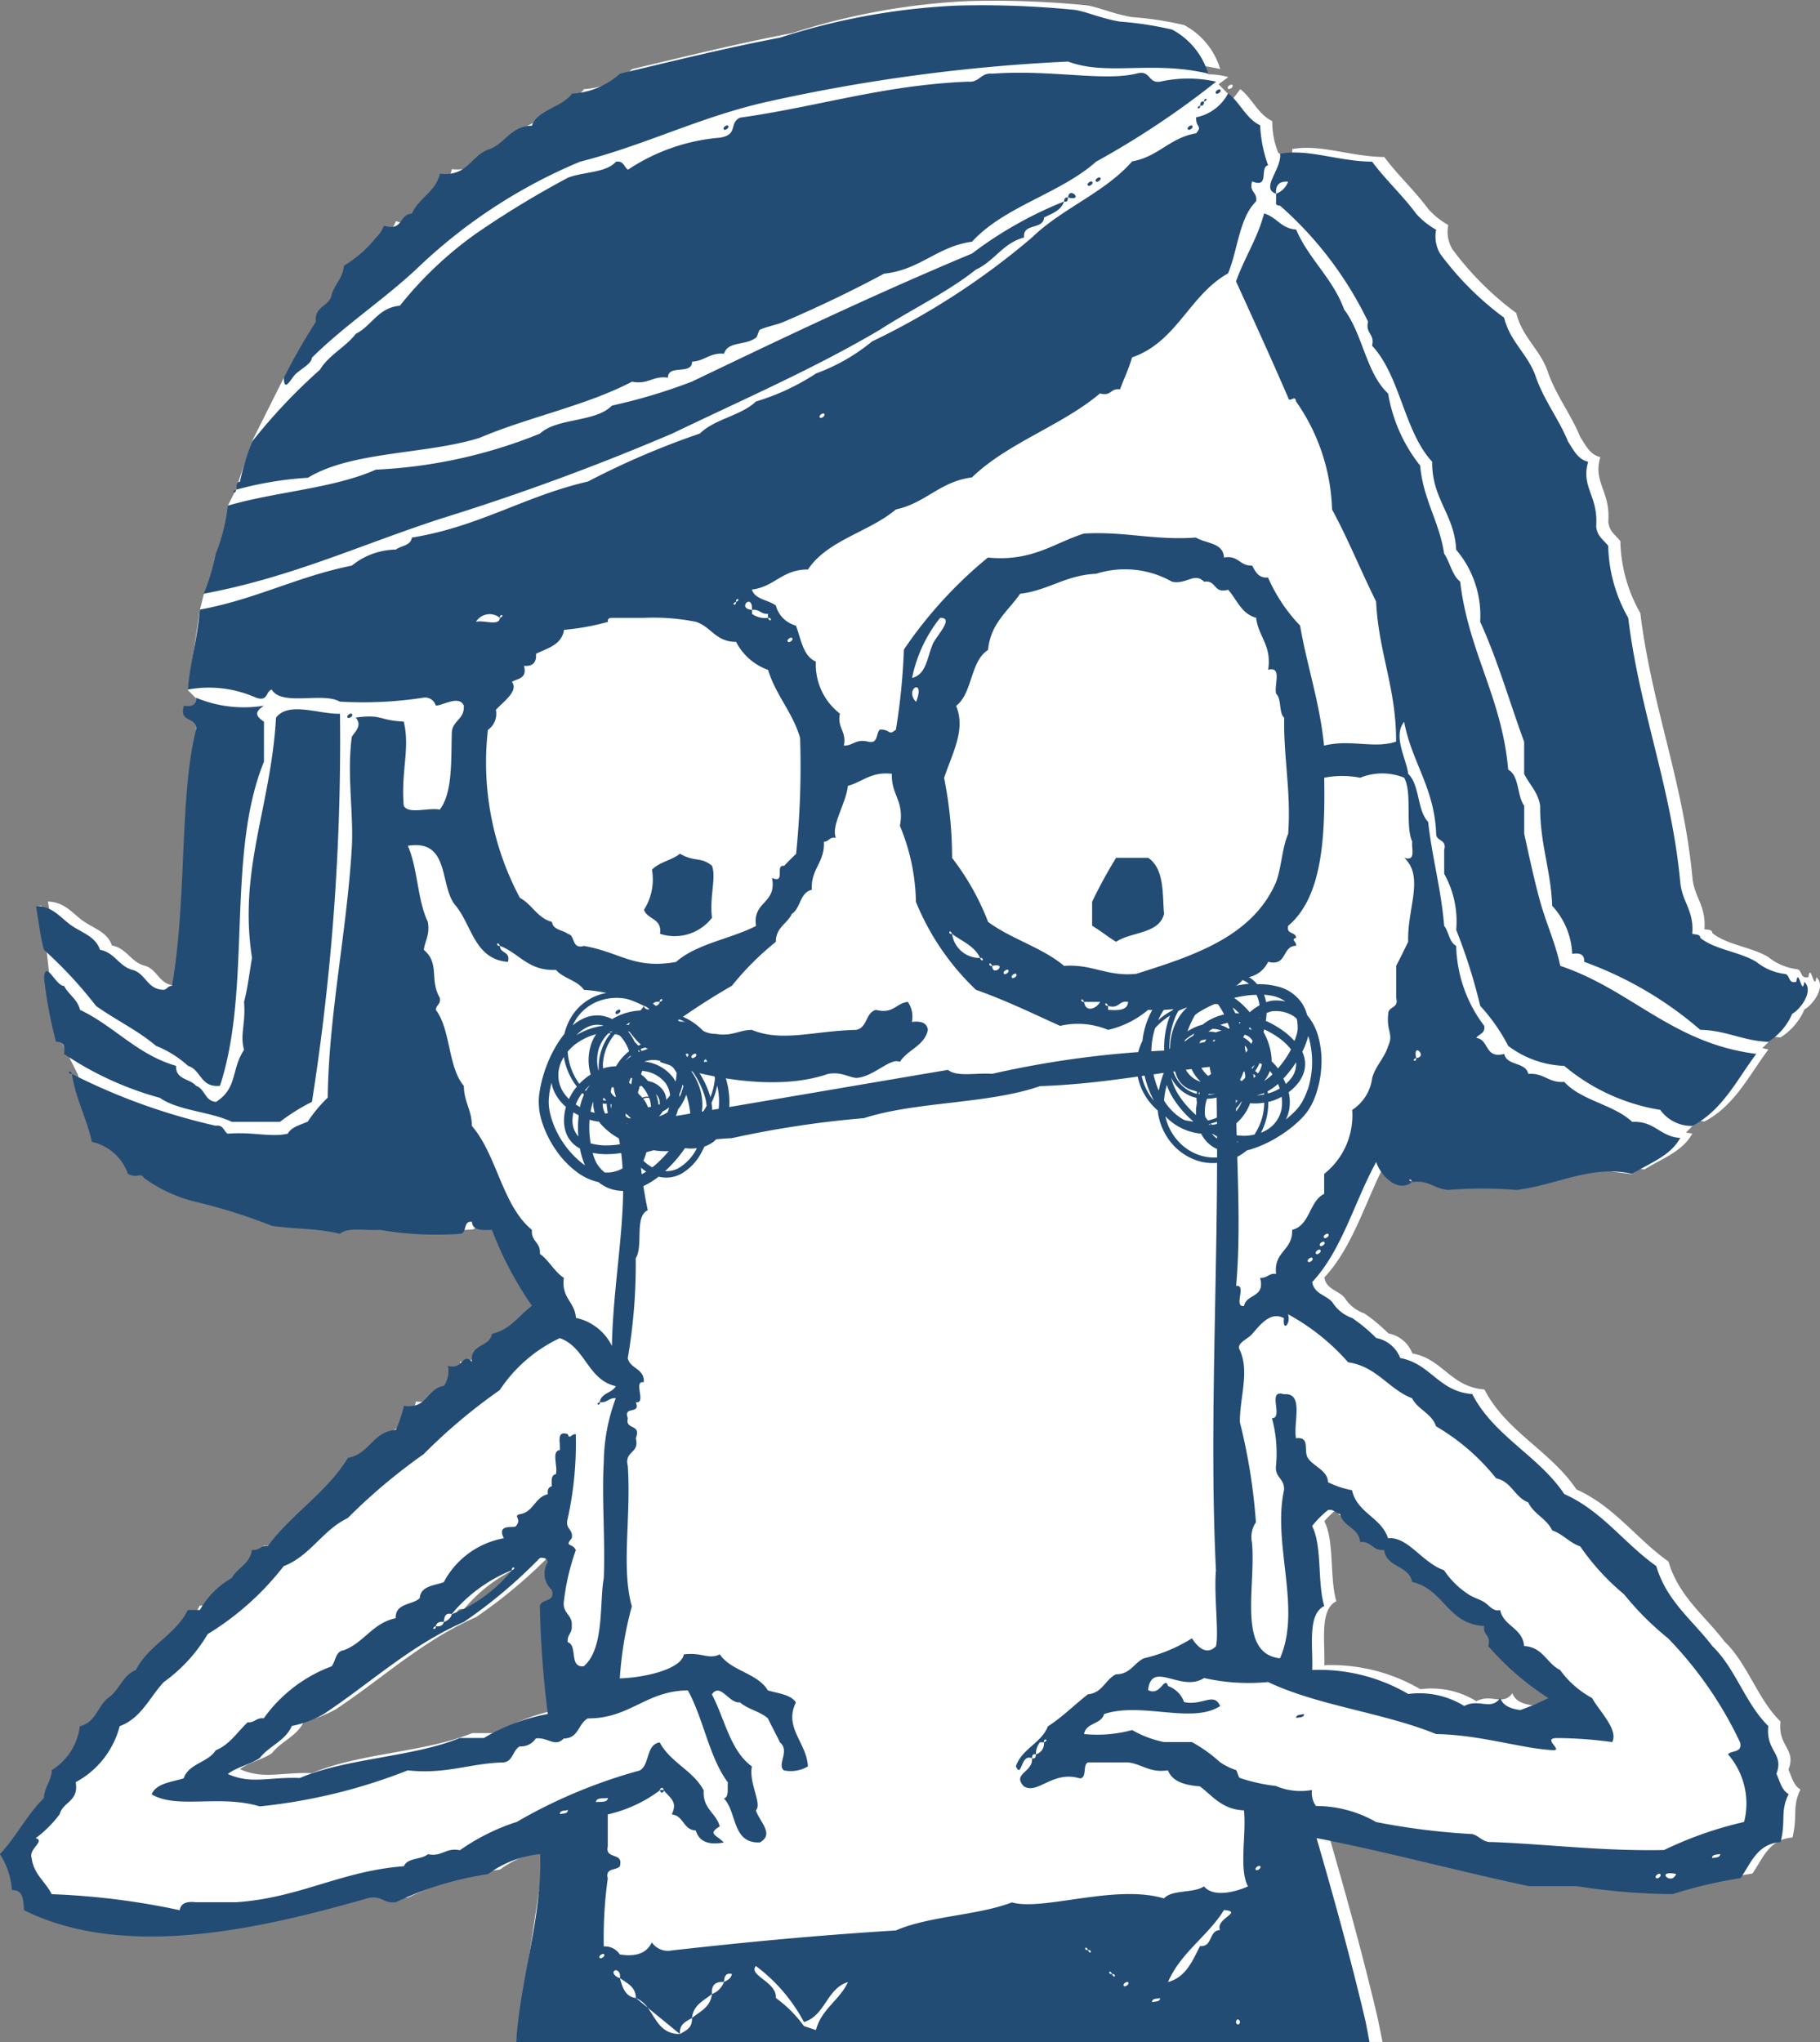 <?xml version="1.0" encoding="UTF-8"?> <svg xmlns="http://www.w3.org/2000/svg" id="Plan_de_travail_126" data-name="Plan de travail 126" width="69.632" height="78.138" viewBox="0 0 69.632 78.138"><rect x="0" y="0" width="69.632" height="78.138" fill="#808080" stroke="none"/><g id="Groupe_1376" data-name="Groupe 1376" transform="translate(0.452 0)"><path id="Tracé_23459" data-name="Tracé 23459" d="M91.153,54.073c-.08.6-.227-.6-.305,0-.339.084-.219-.293-.46-.305a2.167,2.167,0,0,1-1.073-.46c-.635-.388-1.579-.462-2.143-.918,0-.149-.187-.119-.305-.153.076-.892-.4-1.229-.46-1.99-.352-3.68-1.551-6.512-1.991-10.1a5.8,5.8,0,0,1-.765-2.756c-.179-.229-.442-.374-.46-.765.08-1.159-.591-1.468-.307-2.448-.408-.1-.56-.46-.765-.765-.356-.87-.9-1.549-1.225-2.448-.285-.89-.994-1.354-1.225-2.3a11.551,11.551,0,0,1-2.448-2.448,1.3,1.3,0,0,1-.153-.918,3.006,3.006,0,0,1-.765-.613c-.52-.705-1.161-1.287-1.683-1.99-1.328-.016-2.42-.5-3.521-.305a.851.851,0,0,1-.044.335c-.139-.052-.277-.114-.418-.155l-.068-.018v0c.028.008.05.016.062.018a.338.338,0,0,1-.068-.038,3.135,3.135,0,0,1-.229-1.209c-.55-.265-.763-.87-1.225-1.225-.09.125-.183.247-.281.364l-.55-.55c.125-.09.247-.183.372-.273a2.682,2.682,0,0,0-.751-.106l-.018-.018a8.775,8.775,0,0,0-1.01-.384,8.313,8.313,0,0,1,1.472.2,2.83,2.83,0,0,0-1.378-1.683,12.8,12.8,0,0,0-1.991-.305c-.767-.125-1.374-.426-1.836-.46a35.72,35.72,0,0,0-4.439-.153,25.829,25.829,0,0,0-6.735,1.225c-2.1.4-4.106.9-6.124,1.378A3.012,3.012,0,0,1,44,20.1c-.374.522-1.33.621-1.531,1.225-.846.022-1.024.711-1.683.918-.663.255-.793,1.042-1.838.918-.163.705-.811.924-1.073,1.531-.5.014-.327.693-1.073.46a1.193,1.193,0,0,1-.305.46,4.555,4.555,0,0,1-1.225,1.071c-.04.47-.331.689-.46,1.073-.064.5-.681.442-.613,1.073a7.427,7.427,0,0,0-.848,1.472l-.84.854L31.287,33.6l-.613,1.838-.305.613.3.749c-.1.333-.213.625-.293.906-.068.241-.121.5-.189.767l-.731.944-.153.613-.46,3.061.305.305v.143a.447.447,0,0,0,0,.351v.733s.068.715.147,1.818c-.231,2.374-.159,5.262-.6,7.8-.153,0-.183.125-.305.153-.659,0-.689-.639-1.225-.765-.512-.151-.665-.663-1.225-.765-.163-.5-.677-.649-1.071-.918-.428-.285-.693-.735-1.378-.765.044.239.078.488.116.733l-.327-.311.279,2.515.46,2.448.613,1.225.765,2.6s.426.042.856.082a2.371,2.371,0,0,1,.757.962c.384.195.48-.078.613.153a5.6,5.6,0,0,0,1.99.918,21.146,21.146,0,0,1,2.908.918c.846.123,1.836.1,2.6.305.289-.271,1.01-.11,1.531-.153a12.614,12.614,0,0,0,3.061.153c.289-.016.106-.506.46-.46.022.335.386.329.765.305a13.364,13.364,0,0,0,1.531,2.908c-.5.366-.819.916-1.531,1.071-.084.528-.854.372-.765,1.073-.374-.388-.325.323-.918.153a1,1,0,0,1-.153.765c-.661.1-.629.9-1.531.765a5.388,5.388,0,0,1-.305.918c-.894.074-1.01.93-1.838,1.073-.811,1.332-2.149,2.137-3.061,3.368-.275-.02-.323.187-.613.153-.068.544-.554.671-.765,1.073a3.261,3.261,0,0,0-1.225,1.225H29.3c-.472.958-1.51,1.348-1.99,2.3-.512.2-.637.793-1.071,1.073-.392.323-.48.948-1.073,1.071A2.308,2.308,0,0,1,24.1,84.24c-.026.434-.281.637-.305,1.073-.647.629-1.063,1.49-1.683,2.143a2.2,2.2,0,0,1,.261.528c0,.012-.008.026-.01.038a.634.634,0,0,0,.135.45c.024.121.06.229.074.36.43-.022.442.376.46.765,3.911,1.944,9.177.677,13.164-.46.53-.123.589.227,1.071.153a12.493,12.493,0,0,1,3.521-1.073,4.086,4.086,0,0,1,1.727-.721L41.4,94.827l33.152-.012-.179-.886c-.55-2.344-1.189-4.648-1.822-6.837l2.864.386c1.723.4,3.427.824,5.178,1.2h1.838a24.591,24.591,0,0,0,3.674.305,17.331,17.331,0,0,1,2.6-.613c.4-.572.629-1.31,1.531-1.378.209-.838-.024-1.167.307-1.836-.261-.147-.335-.48-.46-.765.315-.793-.412-.87-.305-1.838-.878-.858-1.257-2.213-2.143-3.061-.747-.988-1.751-1.717-2.143-3.061-1.227-.864-2.073-2.111-3.521-2.756-.982-1.468-2.689-2.209-3.521-3.826-1.285-.092-1.591-1.165-2.756-1.378a1.222,1.222,0,0,0-.918-.765,6.245,6.245,0,0,0-.918-.765,1.469,1.469,0,0,1-.765-.613c-.241-.269-.7-.317-.765-.765,1.137-1.211,1.615-3.079,2.448-4.592.141.478.813,1.221,1.378.765-.185.016-.094-.223,0,0,.643-.08.856.267,1.378.305a15.8,15.8,0,0,1,2.6,0c.9-.1,1.766-.434,2.651-.6l1.326.173.279-.209c.062.012.123.012.183.028.657-.416,1.462-.681,1.836-1.378a1.433,1.433,0,0,1-.243-.038l.241-.241.2-.221a2.152,2.152,0,0,0,.265.04c1.145-.589,1.705-1.764,2.448-2.756-.082-.01-.155-.034-.235-.046l.231-.231s.046-.1.11-.225a3.146,3.146,0,0,0,.354.044,2.366,2.366,0,0,0,.918-1.073c.307-.161.848-.874.46-1.225ZM43.086,82.087A7.375,7.375,0,0,0,40.637,83h-.918c-1.814.739-4.337.765-6.124,1.531-1.189-.046-1.85.249-2.756-.153.343-.267.862-.364,1.225-.613.354-.462.98-.653,1.225-1.225a4.055,4.055,0,0,0,1.225-.46c1.782-1.179,3.3-2.619,5.359-3.521a18.962,18.962,0,0,0,2.908-2.448l.02,0c.06.472.131,1.036.2,1.635-.1.04-.2.084-.221.2a39.022,39.022,0,0,0,.305,4.134Zm-1.378-5.512a5.54,5.54,0,0,1-2.3,1.683c-.032.171-.171.239-.305.305-.034.119-.129.179-.305.153.016.185-.223.094,0,0,.034-.118.129-.179.305-.153.018-.187.046-.362.305-.305a5.78,5.78,0,0,1,2.3-1.683C41.692,76.39,41.931,76.481,41.708,76.575Zm29.681.944a5.573,5.573,0,0,1-.175,2.055C71.254,78.973,71.318,78.252,71.388,77.519Zm7.671,1.964a10.546,10.546,0,0,0,2.3,1.991,9.263,9.263,0,0,1-1.073.46c-.358-.05-.659-.157-.765-.46-.376.5-.807,0-1.378.305A3.266,3.266,0,0,0,76,81.319a6.74,6.74,0,0,0-3.674-.918c.03-.938-.187-2.127.46-2.448-.267-.908-.064-2.282-.46-3.061a3.6,3.6,0,0,1,.382-.382l3.378,2.344a.623.623,0,0,1,.066.181,1.715,1.715,0,0,1,.4.141l.422.293c.49.428.834,1,1.567,1.185l.486.46a.4.4,0,0,1,.034.368ZM32.217,82.239a.356.356,0,0,0-.066,0l.145-.1c-.024.036-.056.062-.08.1Zm-2.4,1.675.474-.337A1.721,1.721,0,0,1,29.817,83.915Zm.894-.639.062-.044C30.753,83.248,30.731,83.262,30.711,83.276Zm-1.555,1.261c-.106.034-.221.06-.333.088l.494-.354A.763.763,0,0,0,29.156,84.537Zm13.472-1.531a2.331,2.331,0,0,1,.717.143c-.026.058-.06.078-.106.038a1.388,1.388,0,0,0-.751-.048A.423.423,0,0,0,42.628,83.007ZM67.558,21.7c-1.205-.339-.828-.237.01,0A.018.018,0,0,0,67.558,21.7ZM88.7,83.157a.3.3,0,0,1-.008.219,25.8,25.8,0,0,0-2.6-4.027,14.461,14.461,0,0,1,2.605,3.81ZM72.17,64.787c-.078-.078.11-.195.153-.153C72.4,64.713,72.212,64.829,72.17,64.787Zm.307-.305c-.08-.078.11-.195.153-.153C72.708,64.407,72.519,64.524,72.477,64.482Zm.153-.305c-.08-.078.11-.195.153-.153C72.861,64.1,72.672,64.218,72.63,64.176Zm.153-.305c-.078-.078.11-.195.153-.153C73.013,63.8,72.825,63.913,72.782,63.871Z" transform="translate(-22.11 -16.689)" fill="#fff" fill-rule="evenodd"></path><path id="Tracé_23460" data-name="Tracé 23460" d="M253.732,32.967c.042.042.233-.074.153-.153C253.843,32.772,253.652,32.889,253.732,32.967Z" transform="translate(-207.194 -29.568)" fill="#fff" fill-rule="evenodd"></path><path id="Tracé_23461" data-name="Tracé 23461" d="M26.68,189.23l.253.241-.028-.241Z" transform="translate(-25.762 -154.574)" fill="#fff" fill-rule="evenodd"></path></g><path id="Tracé_23462" data-name="Tracé 23462" d="M122.474,210.106a2.889,2.889,0,0,0,.131.572,4.088,4.088,0,0,0,.516,1.024,3.543,3.543,0,0,0,.8.838,2.148,2.148,0,0,0,.828.386,1.516,1.516,0,0,0,.372.225,1.594,1.594,0,0,0,1.231-.024,2.919,2.919,0,0,0,.695-.41,1.354,1.354,0,0,0,.271.036,1.226,1.226,0,0,0,.585-.141,2.007,2.007,0,0,0,.791-.832c.038-.07.074-.143.106-.215a1.315,1.315,0,0,0,.352-.187,1.661,1.661,0,0,0,.576-1.073,3.218,3.218,0,0,0-.42-2.067,2.168,2.168,0,0,0-.345-.846,2.387,2.387,0,0,0-1.786-.986,2.271,2.271,0,0,0-.289-.267,2.4,2.4,0,0,0-1.044-.458,2.214,2.214,0,0,0-1.137.1,1.98,1.98,0,0,0-.908.689,2.232,2.232,0,0,0-.356.783c-.04.048-.078.1-.114.149a4.709,4.709,0,0,0-.54,1,5,5,0,0,0-.3,1.1,2.258,2.258,0,0,0-.012.595Zm2.432,2.384a1.936,1.936,0,0,1-.163-.187.958.958,0,0,1-.112-.191,2.487,2.487,0,0,1-.106-.305,2.874,2.874,0,0,0,.52.05,3.916,3.916,0,0,0,.854-.1c.006.012.01.024.016.034a2.207,2.207,0,0,0,.141.225,1.008,1.008,0,0,1-.155.217,1.291,1.291,0,0,1-.394.243,1.156,1.156,0,0,1-.458.082c-.022,0-.046,0-.07-.006l-.074-.066Zm3.947-1.81a3.344,3.344,0,0,1-.129.482.98.98,0,0,1-.279.068.781.781,0,0,0,.06-.1,1.252,1.252,0,0,0,.112-.514,3.235,3.235,0,0,0,.275-.382,2.645,2.645,0,0,1-.042.452Zm-1.82,1.488c-.072.066-.149.131-.225.191a1.358,1.358,0,0,1-.341-.253,2.03,2.03,0,0,0,.141-.448c.086.02.173.036.261.05a2.8,2.8,0,0,0,.568.03,5.129,5.129,0,0,1-.406.43Zm-2.627-1.044a4.082,4.082,0,0,1,0-.586,1.845,1.845,0,0,0,.366.074c.018.026.034.054.054.078a2.513,2.513,0,0,0,.89.653c.012.032.026.066.038.1a3.512,3.512,0,0,1-.707.078,2.2,2.2,0,0,1-.6-.08c-.016-.1-.03-.211-.038-.315Zm-.273-1.607c.02.02.038.042.06.06a2.24,2.24,0,0,0-.143.424c0,.018-.006.034-.01.052a1.665,1.665,0,0,1-.163-.1,1.953,1.953,0,0,1,.233-.414.256.256,0,0,1,.022-.026Zm-.255-1.878a2.33,2.33,0,0,1,.779-.374,1.655,1.655,0,0,0-.179.352,1.931,1.931,0,0,0-.032,1.181.029.029,0,0,0,0,.012,2.291,2.291,0,0,0-.432.354,2.451,2.451,0,0,1-.305-.566,2.364,2.364,0,0,1-.139-.665,1.983,1.983,0,0,1,.3-.291Zm2.495-.928a2.217,2.217,0,0,1,.848.157,3.1,3.1,0,0,1,.159.277c.044.088.082.181.119.273a2.778,2.778,0,0,0-.5-.261,3.937,3.937,0,0,0-1.193-.255,2.077,2.077,0,0,1,.309-.165,1.887,1.887,0,0,1,.259-.026Zm-1.579,1.02a1.389,1.389,0,0,1,.335-.5c.028,0,.056,0,.082.008-.042.052-.082.1-.119.157a2.124,2.124,0,0,0-.337,1.073c0,.06,0,.118,0,.177,0,0-.006,0-.01.006a1.579,1.579,0,0,1,.042-.916Zm.121,2.189a1.166,1.166,0,0,0,.145.008,2.326,2.326,0,0,0,.046.356c-.028.006-.054.012-.084.016H125a.876.876,0,0,1-.094-.38Zm0-1.448a1.923,1.923,0,0,1,.305-1,1.576,1.576,0,0,1,.157-.209c.054.012.11.024.163.04a1.047,1.047,0,0,1,.082.08,1.637,1.637,0,0,1,.257.422c.014.036.026.074.038.11a2.316,2.316,0,0,0-.3.293,2.558,2.558,0,0,0-.2.285,1.775,1.775,0,0,0-.492.08.984.984,0,0,1-.006-.108Zm.534-1.253a.045.045,0,0,0,.01.01.26.26,0,0,0-.038-.008.093.093,0,0,1,.014-.014A.041.041,0,0,1,125.451,207.22Zm2.139.741c.03.018.056.04.084.058,0,.022.01.044.014.066a1.713,1.713,0,0,0-.189-.1c-.016-.01-.028-.022-.044-.032a.979.979,0,0,0-.623-.167.945.945,0,0,0-.319.09c-.04.01-.078.022-.117.034-.01-.024-.024-.048-.036-.072a1.1,1.1,0,0,1,.239-.076,1.366,1.366,0,0,1,.99.2Zm.671,2.306a1.353,1.353,0,0,1-.058.195,3.951,3.951,0,0,1-.3.617c-.038.024-.074.05-.115.072a2.631,2.631,0,0,1-.43-.179,2.005,2.005,0,0,0,.436-.828c.04-.05.08-.1.115-.155a2.254,2.254,0,0,0,.2-.408,3.569,3.569,0,0,1,.149.685Zm-1.591.84v-.066l.056.036c-.018.012-.036.02-.054.03Zm-1.462-1.173.046.036a.8.8,0,0,0-.026.155C125.218,210.062,125.212,210,125.208,209.933Zm.582.466c0-.032,0-.066-.006-.1.026.016.048.036.074.052l.014.008c.03.034.062.068.094.1l.024.024a.467.467,0,0,1-.054,0A.259.259,0,0,1,125.79,210.4Zm1.306-.456a.537.537,0,0,1-.05.022,1.5,1.5,0,0,0-.1-.412.994.994,0,0,1,.07.09.478.478,0,0,1,.078.3Zm-1.113-1.014c.018.008.038.02.056.028a2.216,2.216,0,0,1-.038.231l0,0,0,0c-.026-.024-.056-.046-.084-.07.02-.064.046-.129.072-.191Zm.769,1.117c-.036.006-.07.01-.106.014-.024-.056-.05-.112-.078-.167a1.405,1.405,0,0,0-.108-.161.188.188,0,0,1,.03-.012.468.468,0,0,1,.2-.014,1.122,1.122,0,0,1,.068.339Zm-.161-.542a1.553,1.553,0,0,1,.074.155.539.539,0,0,0-.189.016.509.509,0,0,0-.05.02,1.089,1.089,0,0,0-.127-.129l-.042-.066a2.364,2.364,0,0,0,.066-.241.357.357,0,0,1,.078-.014,1.523,1.523,0,0,1,.193.259Zm-1.334-.207c.026,0,.052,0,.078.008h0a1.243,1.243,0,0,0,.016.125,1.78,1.78,0,0,0,.064.215l-.024.028c-.03-.024-.06-.05-.09-.076s-.056-.076-.082-.114a1.872,1.872,0,0,1,.034-.185Zm.7,1.555a.5.5,0,0,1-.1-.038c-.008-.042-.018-.082-.026-.125a.373.373,0,0,0,.062.02.986.986,0,0,0,.343,0h0c0,.038.01.076.014.115a.487.487,0,0,1-.291.028Zm1.253-.635a.429.429,0,0,0,.044-.02,1.149,1.149,0,0,0,.2-.135,1.448,1.448,0,0,1-.06.187,1.069,1.069,0,0,1-.331.157.825.825,0,0,0,.145-.191Zm.129-.436a.569.569,0,0,0,0-.058.7.7,0,0,0-.151-.354.906.906,0,0,0-.542-.311,1.817,1.817,0,0,0-.161-.169,1.2,1.2,0,0,0-.1-.078v-.036a1.106,1.106,0,0,0,.036-.106.59.59,0,0,1,.086.01,1.248,1.248,0,0,1,.809.46.973.973,0,0,1,.173.466,1.058,1.058,0,0,1-.153.175Zm-1.545-1.52-.018.018a2.259,2.259,0,0,1,.2-.193.188.188,0,0,0,.008.032,1.9,1.9,0,0,0-.187.143Zm-.741,1.541v0a.7.7,0,0,1-.131-.012.956.956,0,0,1,.02-.1c.036.04.072.076.11.112Zm1.205,1.314c0,.022,0,.044,0,.066-.042-.014-.082-.03-.125-.046A.906.906,0,0,0,126.258,211.114Zm.607-.44a.51.51,0,0,0,.026-.044.438.438,0,0,0,.072-.006,1.283,1.283,0,0,0,.275-.068,1.8,1.8,0,0,1-.187.241q-.1-.057-.187-.121Zm.986-1.006a.883.883,0,0,0-.01-.1,1.887,1.887,0,0,0,.112-.319c.006-.022.006-.044.012-.064.01.024.022.046.032.07a2.392,2.392,0,0,1-.145.418Zm-.153-.591a1.575,1.575,0,0,0-.088-.147,1.6,1.6,0,0,0-1.038-.611c-.022,0-.042,0-.064-.006a.993.993,0,0,1,.412-.06,1.244,1.244,0,0,1,.681.283l.024.03c.04.056.078.114.114.173a2.065,2.065,0,0,1-.04.335Zm-1.372-1.145-.036.014c-.006-.022-.016-.042-.022-.064l.024-.012a.61.61,0,0,1,.032.062Zm.6,3.427h0c.042-.028.084-.058.125-.088.07.038.141.074.213.108l-.04.01a2.448,2.448,0,0,1-.3-.03Zm-.358-3.756a1.384,1.384,0,0,0-.3.1c-.01-.012-.018-.026-.03-.04a1.023,1.023,0,0,0-.1-.1,1.963,1.963,0,0,0-.247-.394l-.012-.012a3.749,3.749,0,0,1,1.03.223,2.285,2.285,0,0,1,.635.366,1.5,1.5,0,0,0-.978-.139Zm-1.318-.416c-.024,0-.048,0-.072-.006l.018-.018.08-.008a.357.357,0,0,1-.026.03Zm-.779,2.91a2.324,2.324,0,0,1,.082-.269,1.133,1.133,0,0,0,.014.285,1.4,1.4,0,0,0,.038.159,1.426,1.426,0,0,1-.159-.044C124.455,210.184,124.461,210.14,124.471,210.1Zm-.036-.89a1.417,1.417,0,0,0-.165.223s0,.008,0,.01l-.036-.036A1.9,1.9,0,0,1,124.434,209.208Zm1.741,2.479.008,0-.006.026-.012-.02a.018.018,0,0,0,.01,0Zm2.511-1.368a1.713,1.713,0,0,0,.038-.317,2.1,2.1,0,0,0-.078-.6,2.413,2.413,0,0,0-.374-.759.532.532,0,0,0-.006-.056c.028.036.058.072.084.108a3.254,3.254,0,0,1,.466.952,1.683,1.683,0,0,1,.07.358,2.915,2.915,0,0,1-.2.319Zm.317-.735a3.464,3.464,0,0,0-.506-1,3.076,3.076,0,0,0-.335-.388,1.44,1.44,0,0,0-.229-.386c-.014-.018-.032-.032-.048-.05a3.837,3.837,0,0,0-.269-.705,3.734,3.734,0,0,1,1.277,1.233,3.085,3.085,0,0,1,.313.645,2.626,2.626,0,0,1-.118.584c-.018.054-.038.106-.058.159-.008-.03-.016-.06-.026-.088Zm-4.071-2.643c-.054.008-.108.014-.165.026a2.734,2.734,0,0,0-.864.333,1.493,1.493,0,0,1,.46-.325.865.865,0,0,1,.572-.04s0,0,0,.006Zm-1.653,1.494a1.489,1.489,0,0,1,.145-.3,2.649,2.649,0,0,0,.141.512,2.6,2.6,0,0,0,.356.625c-.02.024-.042.046-.062.072a2.2,2.2,0,0,0-.239.4,1.422,1.422,0,0,1-.273-.358,1.208,1.208,0,0,1-.066-.952Zm.48,2.033a1.508,1.508,0,0,1,.03-.213c.044.028.088.054.135.078.022.012.044.022.068.034a4.327,4.327,0,0,0-.016.789.068.068,0,0,0,0,.02.92.92,0,0,1-.217-.711Zm2.43,2.26a1.388,1.388,0,0,1-.484.1,1.586,1.586,0,0,0,.48-.307,1.426,1.426,0,0,0,.149-.185,1.669,1.669,0,0,0,.241.185,2.313,2.313,0,0,1-.388.2Zm1.6-.327a.941.941,0,0,1-.492.1.21.21,0,0,1,.024-.02,5.236,5.236,0,0,0,.737-.856,1.714,1.714,0,0,0,.454,0,.327.327,0,0,0-.018.038A1.814,1.814,0,0,1,127.791,212.4Zm1.545-2.157a1.375,1.375,0,0,1-.327.721c.02-.082.038-.165.052-.247a2.552,2.552,0,0,0,.014-.83,2.81,2.81,0,0,0,.133-.333,3.005,3.005,0,0,0,.084-.327v0a2.651,2.651,0,0,1,.042,1.012Zm-.484-2.77a1.89,1.89,0,0,1,.207.388,3.962,3.962,0,0,0-1.529-1.257,2.234,2.234,0,0,1,1.322.872Zm-4.893-.878a1.765,1.765,0,0,1,.822-.607,1.968,1.968,0,0,1,1.022-.08,2.147,2.147,0,0,1,.938.426c.022.018.04.036.062.054a2.3,2.3,0,0,0-.442-.03,2.26,2.26,0,0,0-1.085.327,1.42,1.42,0,0,0-.42-.131,1.252,1.252,0,0,0-.627.084,1.756,1.756,0,0,0-.466.291,2.076,2.076,0,0,1,.195-.337Zm-1.093,2.969a3.723,3.723,0,0,1,.088-.436,1.41,1.41,0,0,0,.133.392,1.728,1.728,0,0,0,.42.524,1.759,1.759,0,0,0-.07.4,1.406,1.406,0,0,0,.08.613,1.093,1.093,0,0,0,.392.5c.044.03.088.058.133.082a2.935,2.935,0,0,0,.191.639l-.076-.052a3.543,3.543,0,0,1-1.181-1.665,2.555,2.555,0,0,1-.117-.494,1.888,1.888,0,0,1,.01-.5Z" transform="translate(-101.85 -167.697)" fill="#234c75"></path><path id="Tracé_23463" data-name="Tracé 23463" d="M236.314,205.385a2.327,2.327,0,0,0,.815,1.814,2.051,2.051,0,0,0,.07.378,2.332,2.332,0,0,0,.546.97,2.162,2.162,0,0,0,.946.585,1.919,1.919,0,0,0,1.111-.006,2.14,2.14,0,0,0,.735-.4c.06-.014.118-.03.177-.048a4.6,4.6,0,0,0,1.008-.466,4.677,4.677,0,0,0,.878-.681,2.175,2.175,0,0,0,.358-.456,2.807,2.807,0,0,0,.233-.522,3.979,3.979,0,0,0,.2-1.1,3.5,3.5,0,0,0-.131-1.121,2.141,2.141,0,0,0-.418-.785,1.446,1.446,0,0,0-.159-.394,1.567,1.567,0,0,0-.974-.7,2.891,2.891,0,0,0-.781-.088,1.175,1.175,0,0,0-.729-.42,1.971,1.971,0,0,0-1.1.185c-.07.032-.141.068-.209.106a1.245,1.245,0,0,0-.384-.06,1.617,1.617,0,0,0-1.079.5,3.129,3.129,0,0,0-.884,1.858,2.146,2.146,0,0,0-.227.862Zm1.145-1.727c.046-.032.1-.062.145-.092-.012.03-.028.058-.038.088a3.409,3.409,0,0,0-.193,1.079,3.18,3.18,0,0,0,.034.5,1.39,1.39,0,0,0-.046.436c0,.024,0,.048.006.072a3.879,3.879,0,0,0-.2.7,3.628,3.628,0,0,1-.273-1.709,2.932,2.932,0,0,1,.135-.687,2.549,2.549,0,0,1,.434-.386Zm1.247-1.073a.93.93,0,0,1,.257.11,1.064,1.064,0,0,0-.11.046,1.221,1.221,0,0,0-.39.335,3.067,3.067,0,0,0-.438.137,2.529,2.529,0,0,1,.3-.327,3.07,3.07,0,0,1,.382-.3Zm2.2.189a1.3,1.3,0,0,1,.117.4,2,2,0,0,0-.374.267q-.084-.1-.175-.193a2.811,2.811,0,0,0-.424-.358,5.069,5.069,0,0,1,.566-.1c.1-.01.193-.014.289-.016Zm.635.627a1.233,1.233,0,0,1,.448.04,1.135,1.135,0,0,1,.406.2c.018.014.032.032.048.046a.8.8,0,0,1,.022.094,2.144,2.144,0,0,1,.018.241.928.928,0,0,1-.024.215,2.182,2.182,0,0,1-.1.3,2.889,2.889,0,0,0-.376-.345,3.834,3.834,0,0,0-.721-.424.328.328,0,0,1,.008-.038,2.14,2.14,0,0,0,.022-.257.9.9,0,0,1,.247-.078Zm.635,2.635a1.486,1.486,0,0,1-.149.149c-.018-.048-.038-.094-.06-.141-.01-.022-.022-.044-.032-.066a4.189,4.189,0,0,0,.476-.607c0-.006.006-.012.01-.018a.89.89,0,0,1-.247.681Zm-.307,1.085a1.184,1.184,0,0,1-.506.781,1.468,1.468,0,0,1-.285.147,2.441,2.441,0,0,0,.279-1.179c.03-.008.06-.012.09-.02a2.063,2.063,0,0,0,.42-.175,1.372,1.372,0,0,1,0,.444Zm-4.395-.9a2.586,2.586,0,0,0,.239.5,3.876,3.876,0,0,0,.781.9,2.111,2.111,0,0,1-.337-.054,1.672,1.672,0,0,1-.217-.131,2.147,2.147,0,0,1-.57-.617c.008-.1.02-.207.038-.309s.04-.189.066-.283Zm2.953,1.946a2.268,2.268,0,0,1-.828-.165,1.62,1.62,0,0,0,.345-.169,1.866,1.866,0,0,0,.715-.9.029.029,0,0,1,0-.012,2.144,2.144,0,0,0,.544-.022,2.406,2.406,0,0,1-.094.621,2.344,2.344,0,0,1-.281.6,1.84,1.84,0,0,1-.408.048Zm-1.215-.414c-.02-.018-.04-.034-.06-.054.062-.016.125-.032.185-.054a2.057,2.057,0,0,0,.89-.639c.036-.044.064-.094.1-.143a.024.024,0,0,1,.016,0,1.526,1.526,0,0,1-.57.689,1.337,1.337,0,0,1-.556.195Zm-.5-4.32a4.032,4.032,0,0,1,.593-.307c.044,0,.088,0,.131.01a2.884,2.884,0,0,1,.231.39,2,2,0,0,0-.826.39,1.728,1.728,0,0,0-.181.054,2.121,2.121,0,0,0-.392.2,3.7,3.7,0,0,1,.285-.621,1.541,1.541,0,0,1,.159-.118Zm-.655,1.816c0-.066.006-.135.012-.2a2.14,2.14,0,0,1,.227-.239,1.142,1.142,0,0,0-.016.167,1.557,1.557,0,0,0,.454,1.085.366.366,0,0,0,.04.038.983.983,0,0,1-.352-.191,1.209,1.209,0,0,1-.366-.631v-.028Zm1.749-1.4c.026.068.05.135.074.2l-.046.02a.617.617,0,0,0-.06-.038,1.182,1.182,0,0,0-.255-.106A1.727,1.727,0,0,1,239.8,203.849Zm1.073,2.031a.9.9,0,0,1-.08.072c0-.052-.008-.1-.016-.155v0a.765.765,0,0,1,.094.084Zm-1.187-1.217a1.72,1.72,0,0,0-.036.177,1.466,1.466,0,0,0-.01.189c-.01,0-.02,0-.03-.008a.514.514,0,0,1-.163-.1,1.1,1.1,0,0,1,.147-.305C239.622,204.626,239.654,204.644,239.684,204.662Zm-.283.466a1.105,1.105,0,0,1,.032-.163.515.515,0,0,0,.157.1c.016.006.034.008.05.014a1.044,1.044,0,0,0,.024.175l-.006.076a2.235,2.235,0,0,0-.189.145.488.488,0,0,1-.074-.032,1.362,1.362,0,0,1,0-.313Zm-.249-.358a.474.474,0,0,1,.116-.279l.05.012a1.5,1.5,0,0,0-.167.378A1.011,1.011,0,0,1,239.152,204.771Zm.524.95h.006v0c.006.034.016.068.026.1-.054.038-.11.072-.167.106-.01-.016-.018-.036-.028-.056C239.566,205.823,239.62,205.769,239.676,205.721Zm.647.352a.476.476,0,0,1-.056-.054h0a1.1,1.1,0,0,0,.06-.106,1.538,1.538,0,0,0,.074-.2.236.236,0,0,0,.036-.01c.01.036.018.074.026.111s0,.092,0,.139c-.044.044-.088.084-.135.125Zm.177-1.091c-.01-.028-.016-.056-.028-.084l-.006-.014c0-.046-.008-.09-.014-.135a.153.153,0,0,0-.006-.032.356.356,0,0,1,.04.034.279.279,0,0,1,.07.145c-.018.03-.038.058-.058.086Zm.221.57a.941.941,0,0,0,.112-.106c-.03.056-.064.11-.1.165-.006-.018-.008-.038-.014-.056Zm-.026-.9a.5.5,0,0,0-.038-.052.992.992,0,0,0-.267-.2v0c.018-.032.036-.064.056-.1a.462.462,0,0,1,.243.149.407.407,0,0,1,.06.092l-.052.112Zm-1.354-.444c-.016,0-.03-.008-.046-.01a1.166,1.166,0,0,0-.237-.014,1.689,1.689,0,0,1,.157-.11,1.008,1.008,0,0,1,.351.072.852.852,0,0,0-.225.064Zm1.267-.143c.014-.018.028-.032.042-.05.024.036.048.072.07.11A.753.753,0,0,0,240.608,204.068Zm-1.623.408a.4.4,0,0,0-.032.048.675.675,0,0,0-.09.364.874.874,0,0,0,.237.556,1.79,1.79,0,0,0,.03.229c.008.042.02.08.03.119a.143.143,0,0,0-.02.028.826.826,0,0,0-.086.06.577.577,0,0,1-.064-.054,1.207,1.207,0,0,1-.362-.834.939.939,0,0,1,.139-.464,1.057,1.057,0,0,1,.221-.048Zm.082,2.093a1.773,1.773,0,0,0,.231,0l.024,0a1.988,1.988,0,0,1-.267.034c0-.01.008-.02.012-.028Zm1.78-.876a2.158,2.158,0,0,0,.171-.305c.024.012.05.022.074.036l.014.008a.859.859,0,0,1-.151.352,1.2,1.2,0,0,0-.108-.092Zm-.6-1.808c-.006-.02-.014-.04-.022-.06.02,0,.04,0,.06.006-.014.016-.024.036-.038.052Zm-1.725.376c-.018.028-.036.056-.052.086a1.721,1.721,0,0,0-.275.183c-.016.014-.03.03-.046.044.006-.024.01-.048.016-.072A2.276,2.276,0,0,1,238.517,204.26Zm-.713,1.523c.006.016.01.034.016.05a.907.907,0,0,0,.691.609c.036.016.072.028.11.042-.006.026-.008.052-.012.076a1.05,1.05,0,0,1-.231-.08,1.319,1.319,0,0,1-.655-.735c-.012-.032-.02-.064-.032-.1l.028-.058c.026.064.056.129.088.191Zm.886.725a.231.231,0,0,0,.036.008.6.6,0,0,0-.02.064.12.12,0,0,1-.026-.006c0-.022.006-.046.01-.068Zm.265,1.069a.045.045,0,0,0,0-.014.335.335,0,0,0,.026.028.055.055,0,0,0-.018,0c0-.006,0-.01,0-.018Zm-.018-.122a1.009,1.009,0,0,1-.018-.112,1.624,1.624,0,0,1,.046-.48c.01-.038.024-.072.034-.11a2.147,2.147,0,0,0,.735-.155,1.722,1.722,0,0,0,.43.225c-.02.03-.036.06-.058.088a1.874,1.874,0,0,1-.822.6,1.714,1.714,0,0,1-.245.072,1.627,1.627,0,0,1-.1-.129Zm2.248-1.388a1.2,1.2,0,0,0,.157-.231,1.311,1.311,0,0,0,.062-.145,1.526,1.526,0,0,1,.1.127c-.032.03-.062.06-.094.088a1.912,1.912,0,0,1-.223.163Zm-.954-2.583h0c-.05,0-.1-.006-.149-.006-.032-.07-.066-.139-.1-.207.012,0,.024.01.038.016a2.422,2.422,0,0,1,.211.195Zm-1.92,3.139a1.5,1.5,0,0,0,.287.094v.048a1,1,0,0,0,.018.133,1.772,1.772,0,0,0-.034.462v.016a3.7,3.7,0,0,1-.673-.777,2.191,2.191,0,0,1-.281-.659,1.454,1.454,0,0,0,.681.681Zm.745,1.1a.273.273,0,0,0,.038-.01c.016.016.036.03.054.046a.1.1,0,0,0-.024,0l-.066-.04Zm1.86-1.109a1.475,1.475,0,0,0,.257-.076s.006,0,.01,0l.006.048a2.064,2.064,0,0,1-.273.034Zm.4-.147a2.106,2.106,0,0,0,.36-.247c.014-.012.026-.024.038-.036.026.056.048.114.07.173a1.809,1.809,0,0,1-.424.185c-.01,0-.022,0-.032.008,0-.028-.006-.054-.012-.082Zm.157-1.145c0-.032,0-.062,0-.094a2.427,2.427,0,0,0-.311-1.03c.01-.032.018-.066.028-.1a3.374,3.374,0,0,1,.6.354,2.169,2.169,0,0,1,.424.412c-.048.092-.1.185-.157.271a3.835,3.835,0,0,1-.343.458,1.807,1.807,0,0,0-.241-.271Zm-2.276,2.768c.048.026.094.052.143.076a2.686,2.686,0,0,0,.87.245,1.471,1.471,0,0,1-.548-.016.842.842,0,0,1-.47-.3h.006Zm1.822-4.427a.041.041,0,0,0-.012,0,.012.012,0,0,1-.008,0l.022-.018a.123.123,0,0,1,0,.026Zm-2.772-.408a1.529,1.529,0,0,0-.215.227,1.992,1.992,0,0,0-.291.516,2.29,2.29,0,0,0-.153.811c-.01.016-.018.032-.028.048,0-.044,0-.09,0-.135a3.167,3.167,0,0,1,.195-1.014,1.692,1.692,0,0,1,.155-.321,2.928,2.928,0,0,1,.341-.133Zm-1.731,1.7a3.839,3.839,0,0,0,.456,1.876,2.176,2.176,0,0,1-.52-1.452,1.775,1.775,0,0,1,.066-.424Zm3.236,3.975a1.718,1.718,0,0,1-1-.008,1.925,1.925,0,0,1-.844-.536,2.066,2.066,0,0,1-.482-.882c-.008-.026-.01-.052-.016-.078a2.158,2.158,0,0,0,1.366.661,1.285,1.285,0,0,0,.253.348,1.2,1.2,0,0,0,.538.3,1.658,1.658,0,0,0,.532.044,1.845,1.845,0,0,1-.35.149Zm3.089-2.513a2.488,2.488,0,0,1-.2.454,1.788,1.788,0,0,1-.3.384,4.046,4.046,0,0,1-.323.289,1.345,1.345,0,0,0,.127-.384,1.688,1.688,0,0,0-.02-.659,1.89,1.89,0,0,0,.289-.263,1.352,1.352,0,0,0,.3-.524,1.064,1.064,0,0,0-.012-.619,1.079,1.079,0,0,0-.056-.141,2.819,2.819,0,0,0,.225-.6c.01.028.02.052.03.08a3.45,3.45,0,0,1-.054,1.99Zm-.8-3.376a1.546,1.546,0,0,0-.556-.042,1.346,1.346,0,0,0-.223.058,1.584,1.584,0,0,0-.08-.285,2.25,2.25,0,0,1,.422.066A1.347,1.347,0,0,1,242.038,203.047Zm-1.88-.886a.921.921,0,0,1,.446.2.183.183,0,0,0-.032,0,5.129,5.129,0,0,0-1.075.235,1.68,1.68,0,0,0-.352-.269l.036-.018a1.756,1.756,0,0,1,.976-.157Zm-2.469.777a1.33,1.33,0,0,1,.677-.372q-.1.078-.187.163a2.509,2.509,0,0,0-.494.637c-.1.056-.2.116-.3.183a2.515,2.515,0,0,0-.257.207v0a2.537,2.537,0,0,1,.56-.813Z" transform="translate(-192.834 -164.711)" fill="#234c75"></path><g id="Groupe_1377" data-name="Groupe 1377" transform="translate(0 0.179)"><path id="Tracé_23464" data-name="Tracé 23464" d="M249.217,35.613c.223-.094-.016-.185,0,0Z" transform="translate(-203.148 -31.905)" fill="#234c75"></path><path id="Tracé_23465" data-name="Tracé 23465" d="M251.432,33.867c.042.042.233-.074.153-.153C251.543,33.672,251.352,33.789,251.432,33.867Z" transform="translate(-204.904 -30.466)" fill="#234c75"></path><path id="Tracé_23466" data-name="Tracé 23466" d="M227.042,51.4c.042.042.233-.074.153-.153C227.153,51.2,226.962,51.319,227.042,51.4Z" transform="translate(-185.413 -44.475)" fill="#234c75"></path><path id="Tracé_23467" data-name="Tracé 23467" d="M246.1,40.737c.042.042.233-.074.153-.153C246.213,40.542,246.022,40.659,246.1,40.737Z" transform="translate(-200.644 -35.957)" fill="#234c75"></path><path id="Tracé_23468" data-name="Tracé 23468" d="M223.31,53.635c.637.147.03-.458,0,0Z" transform="translate(-182.445 -46.254)" fill="#234c75"></path><path id="Tracé_23469" data-name="Tracé 23469" d="M228.572,50.637c.042.042.231-.074.153-.153C228.683,50.442,228.492,50.559,228.572,50.637Z" transform="translate(-186.635 -43.868)" fill="#234c75"></path><path id="Tracé_23470" data-name="Tracé 23470" d="M74.12,44.506c1.862-.791,4.077-1.229,5.817-2.143.631.121.785-.235,1.378-.153-.014-.524.932-.088.918-.613.486-.024.673-.347,1.225-.305.153-.488.807-.3,1.225-.613.052-.04.1-.283.153-.305.271-.127.613-.175.918-.305,1.187-.508,2.575-1.163,3.826-1.838,1.386-.147,2.025-1.038,3.368-1.225,1.243-1.358,3.368-1.836,4.746-3.061a32.77,32.77,0,0,0,4.592-3.061,4.951,4.951,0,0,0-2.143,0c-.482.074-.347-.47-.918-.305-1.271.3-3.234-.163-5.512,0-.448-.04-.47.345-.918.305-3.236.131-5.771.964-8.725,1.378-.44.209-.048.645-.765.765a7.427,7.427,0,0,0-3.521,1.225c-.157-.1-.159-.351-.46-.305-.384.434-1.253.38-1.838.613A36.026,36.026,0,0,0,73.965,36.7a14.346,14.346,0,0,0-2.908,2.756c-.84.078-1.071.767-1.683,1.073-.4.516-1.03.807-1.378,1.378a21.8,21.8,0,0,0-2.6,2.756,9.466,9.466,0,0,0-.46,1.531c-.149,0-.118.187-.153.305a13.417,13.417,0,0,1,2.756-.46c1.677-1.026,4.525-.884,6.582-1.531Z" transform="translate(-55.757 -27.939)" fill="#234c75"></path><path id="Tracé_23471" data-name="Tracé 23471" d="M222.7,54.309c-.131-.028-.145.06-.153.153C222.681,54.49,222.695,54.4,222.7,54.309Z" transform="translate(-181.838 -46.927)" fill="#234c75"></path><path id="Tracé_23472" data-name="Tracé 23472" d="M157.692,40.737c.042.042.233-.074.153-.153C157.8,40.542,157.612,40.659,157.692,40.737Z" transform="translate(-129.992 -35.957)" fill="#234c75"></path><path id="Tracé_23473" data-name="Tracé 23473" d="M64.41,109.97c-.223.094.016.185,0,0Z" transform="translate(-55.385 -91.413)" fill="#234c75"></path><path id="Tracé_23474" data-name="Tracé 23474" d="M74.39,31.7c.281-.237.6-.4.613-.613,1.279-1.271,2.832-2.272,4.134-3.521a20.28,20.28,0,0,1,6.124-3.979c2.523-.641,4.6-1.723,7.195-2.3a67.234,67.234,0,0,1,11.481-1.531c1.494.56,3.19-.05,5.357.46a2.83,2.83,0,0,0-1.378-1.683,12.8,12.8,0,0,0-1.99-.305c-.769-.125-1.374-.426-1.836-.46a35.721,35.721,0,0,0-4.439-.153,25.829,25.829,0,0,0-6.735,1.225c-2.1.4-4.106.9-6.124,1.378a3.012,3.012,0,0,1-1.838.765c-.374.522-1.33.621-1.531,1.225-.844.022-1.024.711-1.683.918-.663.255-.793,1.042-1.838.918-.163.705-.811.924-1.073,1.531-.5.016-.327.693-1.071.46a1.193,1.193,0,0,1-.305.46,4.555,4.555,0,0,1-1.225,1.071c-.04.47-.331.689-.46,1.073-.064.5-.681.442-.613,1.073a23.177,23.177,0,0,0-1.225,2.143c.008.613.3-.018.46-.153Z" transform="translate(-63.07 -17.579)" fill="#234c75"></path><path id="Tracé_23475" data-name="Tracé 23475" d="M248.46,36.172c.131.028.145-.06.153-.153C248.482,35.991,248.468,36.079,248.46,36.172Z" transform="translate(-202.544 -32.311)" fill="#234c75"></path><path id="Tracé_23476" data-name="Tracé 23476" d="M248.08,36.8c-.223.094.016.185,0,0Z" transform="translate(-202.163 -32.939)" fill="#234c75"></path><path id="Tracé_23477" data-name="Tracé 23477" d="M137.265,209.014c-.042-.042-.233.074-.153.153C137.154,209.209,137.345,209.093,137.265,209.014Z" transform="translate(-113.546 -170.556)" fill="#234c75"></path><path id="Tracé_23478" data-name="Tracé 23478" d="M87.82,98.8c.315-.793-.412-.87-.305-1.838-.878-.858-1.257-2.213-2.143-3.061-.747-.988-1.751-1.717-2.143-3.061-1.227-.864-2.073-2.111-3.521-2.756-.982-1.468-2.689-2.209-3.521-3.826-1.285-.092-1.591-1.165-2.756-1.378a1.222,1.222,0,0,0-.918-.765,6.247,6.247,0,0,0-.918-.765,1.469,1.469,0,0,1-.765-.613c-.241-.269-.7-.317-.765-.765,1.137-1.211,1.615-3.079,2.448-4.592.141.478.813,1.221,1.378.765-.185.016-.094-.223,0,0,.643-.08.856.267,1.378.305a15.8,15.8,0,0,1,2.6,0c1.488-.165,2.9-.984,4.439-.613.657-.416,1.462-.681,1.836-1.378-.771-.044-.974-.659-1.836-.613-.709-.669-1.946-.809-2.6-1.531-.609.048-.769-.354-1.378-.305-.094-.466-.824-.3-.918-.765-.759.2-.57-.552-1.071-.613.1-.157.351-.159.305-.46a5.25,5.25,0,0,1-1.073-3.061c-.269-.139-.279-.536-.46-.765-.117-1.416-.46-2.6-.613-3.979-.428-.44-.315-1.42-.765-1.838-.058-.56-.6-1.438-.153-1.99.289,1.549,1.159,2.515,1.225,4.286,0,.3.418.195.307.613v.918a3.734,3.734,0,0,1,.46,2.143,21.234,21.234,0,0,1,.918,2.908,6.96,6.96,0,0,1,1.071,1.531,3.784,3.784,0,0,0,2.143.765,7.606,7.606,0,0,0,3.674,1.683A1.474,1.474,0,0,0,84.606,74c1.145-.589,1.705-1.764,2.448-2.756-3.218-.406-4.784-2.461-7.5-3.368-.173-.842-.532-1.613-.765-2.448s-.414-1.707-.613-2.6V61.748c-.285-.378-.179-1.147-.613-1.378-.241-2.77-1.521-4.5-1.838-7.195-.313-.247-.386-.737-.613-1.071-.189-1.239-.8-2.061-.918-3.368a6.016,6.016,0,0,1-1.225-2.756c-.846-.787-.974-2.292-1.683-3.216-.436-1.2-1.348-1.918-1.838-3.061-.578-.034-.743-.482-1.225-.613-.255.968-.755,1.693-1.073,2.6.671,1.472,1.344,2.943,1.991,4.439.054.239.269-.135.305.153a7.579,7.579,0,0,1,1.378,4.134c.611,1.125,1.109,2.362,1.685,3.521.092,1.948.773,3.308.765,5.359-.826.283-1.733-.1-2.756.153-.169-1.669-.647-3.027-.918-4.592a6.3,6.3,0,0,1-1.225-1.838c-.384.026-.48-.235-.613-.46-.484.024-.512-.408-1.073-.305-.03-.58-.695-.53-1.073-.765-1.595.114-2.718-.243-4.286-.153-1.163.368-1.98,1.083-3.674.918a16.565,16.565,0,0,0-3.214,3.521,24.3,24.3,0,0,1-.305,3.061c-.3.255-.195-.014-.613,0-.163.143-.048.564-.46.46-.468-.11-.558.157-.918.153.108-.568-.261-.657-.153-1.225a2.368,2.368,0,0,1-.918-1.99c-.5-.211-.564-.864-.765-1.378a1.069,1.069,0,0,1-.765-.765c-.287-.223-.8-.225-.918-.613.868-.1,1.163-.777,2.143-.765.755-1.133,2.342-1.434,3.368-2.3,1.137-.241,1.685-1.071,2.908-1.225,1.376-1.33,3.433-1.976,4.9-3.214.432.127.4-.215.765-.153.149-.412.337-.785.46-1.225,1.711-.584,2.2-2.394,3.674-3.214.374-.9.426-2.125,1.073-2.756.062-.37-.279-.333-.153-.765.693.285.265-.55.613-.613a5.118,5.118,0,0,1-.305-1.531c-.55-.265-.763-.87-1.225-1.225a1.764,1.764,0,0,1-1.225.918c-.014.418.255.307,0,.613-1.008.165-1.446.9-2.448,1.073-1.048,1.2-2.687,1.8-3.826,2.908a28.185,28.185,0,0,1-6.124,3.981,7.316,7.316,0,0,1-2.143,1.225,8.724,8.724,0,0,1-2.3,1.073c-.574.548-1.579.665-2.143,1.225a30.682,30.682,0,0,0-4.286,1.838c-2.408.552-4.182,1.737-6.735,2.143-.042.315-.408.305-.613.46a2.723,2.723,0,0,0-1.683.613c-2.083.416-3.7,1.3-5.817,1.683-.088,1.087-.364,1.984-.46,3.061a4.4,4.4,0,0,1,2.6.305c.482.175.372-.241.613-.305.372.649,1.956.084,2.6.46a15.064,15.064,0,0,0,3.214-.153.422.422,0,0,1,.46.305c.273,0,.89-.412,1.073,0,.038.548-.46.56-.46,1.073-.028,1.095.026,2.272-.46,2.908-.416-.094-1.215.195-1.378-.153-.114-1.3.251-2.187,0-3.216-.984-.048-.819-.293-1.838-.153.305.343-.135.623-.153.765-.191,1.474.086,2.912,0,4.286-.207,3.276-.876,6.309-.918,9.491a5.351,5.351,0,0,0-.765.918c-.285.125-.619.2-.765.46-.645.149-1.324-.078-2.3,0-.157-.1-.159-.352-.46-.305A23.624,23.624,0,0,1,22.61,72.01c.149.972.564,1.681.765,2.6a1.888,1.888,0,0,1,1.378,1.225c.384.195.48-.078.613.153a5.56,5.56,0,0,0,1.99.918,21.148,21.148,0,0,1,2.908.918c.846.123,1.836.1,2.6.305.289-.271,1.01-.11,1.531-.153a12.613,12.613,0,0,0,3.061.153c.289-.016.106-.506.46-.46.022.335.386.329.765.305a13.364,13.364,0,0,0,1.531,2.908c-.5.366-.819.916-1.531,1.071-.084.528-.852.372-.765,1.073-.374-.388-.325.323-.918.153a1,1,0,0,1-.153.765c-.661.1-.629.9-1.531.765a5.388,5.388,0,0,1-.305.918c-.9.074-1.01.93-1.838,1.073-.811,1.332-2.149,2.137-3.061,3.368-.275-.02-.323.187-.613.153-.068.544-.554.671-.765,1.073a3.261,3.261,0,0,0-1.225,1.225h-.46c-.472.958-1.51,1.348-1.99,2.3-.512.2-.637.793-1.071,1.073-.392.323-.48.948-1.071,1.071a2.308,2.308,0,0,1-1.071,1.683c-.026.434-.281.637-.305,1.073-.647.629-1.063,1.49-1.683,2.143a2.881,2.881,0,0,1,.46,1.378c.43-.022.442.374.46.765,3.911,1.944,9.177.677,13.164-.46.53-.123.589.227,1.073.153a12.494,12.494,0,0,1,3.521-1.073,4.023,4.023,0,0,1,1.991-.765c.088,2.37-.751,4.712-.918,7.195l-.006.006H72.258l-.137-.723h0l-.006-.026-.006-.034h0c-.566-2.41-1.227-4.786-1.878-7.03,2.774.544,5.379,1.255,8.113,1.838H80.18a24.589,24.589,0,0,0,3.674.305,17.333,17.333,0,0,1,2.6-.613c.4-.572.629-1.31,1.531-1.378.209-.838-.024-1.167.307-1.836-.261-.147-.335-.48-.46-.765ZM51.387,46.75c.078.078-.11.195-.153.153C51.156,46.825,51.344,46.708,51.387,46.75ZM69.91,79.2c-.078-.078.11-.195.153-.153C70.141,79.129,69.952,79.245,69.91,79.2Zm.307-.305c-.08-.078.11-.195.153-.153C70.448,78.823,70.259,78.94,70.217,78.9Zm.153-.305c-.08-.078.11-.195.153-.153C70.6,78.518,70.412,78.634,70.37,78.592Zm.153-.305c-.078-.078.11-.195.153-.153C70.753,78.213,70.564,78.329,70.522,78.287ZM74.043,71.4c.016.185-.223.094,0,0C73.9,70.761,74.5,71.367,74.043,71.4ZM57.663,55.783c.1-1.026.769-1.476,1.225-2.143,1.093-.131,1.735-.713,2.908-.765a3.655,3.655,0,0,1,2.908.305c.56.112.85-.376,1.225,0,.482-.074.347.47.918.305.337.378.506.922,1.073,1.073.082.735.6,1.034.46,1.99.552-.145.213.6.305.918.213.195.094.723.307.918-.026,1.557.267,2.794.153,4.439-.233.532-.253,1.277-.46,1.838-.884,2.075-3.105,2.814-5.357,3.521-1.133.11-1.659-.382-2.756-.305-.83-.7-2.031-1.03-2.908-1.683a9.666,9.666,0,0,0-1.378-2.448,15.613,15.613,0,0,0-.305-3.061c.317-.956.838-1.85.46-2.756.635-.488.534-1.711,1.225-2.143Zm4.592,13.624c.432.127.4-.215.765-.153-.022.335-.386.329-.765.305v-.153c-.185.016-.094-.223,0,0Zm-.305-.153c-.139.265-.564.422-.613,0-.185.016-.094-.223,0,0Zm-3.368-.918c-.078-.078.11-.195.153-.153C58.812,68.262,58.623,68.379,58.581,68.337Zm-.305-.153c-.08-.078.11-.195.153-.153C58.507,68.11,58.318,68.226,58.276,68.184Zm-.46-.305c-.185.016-.094-.223,0,0C58.451,67.732,57.846,68.337,57.816,67.879Zm-.46-.305a1.061,1.061,0,0,1-1.071-.918c-.185.016-.094-.223,0,0,.38.283.864.462,1.071.918C57.541,67.557,57.45,67.8,57.356,67.573ZM55.826,54.562c.607-.02-.243.779-.305,1.073-.193.47-.231,1.095-.765,1.225a5.41,5.41,0,0,1,1.073-2.3Zm-.918,3.214c-.48-.5.378-.952,0,0Zm-4.746-2.448c.078.078-.11.195-.153.153C49.93,55.4,50.119,55.285,50.161,55.327Zm-1.531-1.073c.289-.034.337.173.613.153v.153c.185-.016.094.223,0,0a.859.859,0,0,1-.613-.153v-.153C48.028,54.21,48.659,53.58,48.631,54.254Zm-.613-.305c-.016-.185.223-.094,0,0C48.034,54.134,47.8,54.043,48.018,53.949ZM39.446,57.01c.223-.133.593-.121.46-.613.333.028.488-.125.46-.46.444-.219.986-.339,1.073-.918a9.093,9.093,0,0,0,1.683-.305c-.028-.125.06-.153.153-.153.368,0,.84,0,1.225,0a8.236,8.236,0,0,1,1.99.153c.576.189.759.771,1.531.765a2.207,2.207,0,0,0,1.225,1.073c.3.976.936,1.615,1.225,2.6a32.981,32.981,0,0,1-.153,4.439c-.157.149-.309.3-.46.46-.368-.06.084.7-.46.46.189,1.006-.755.878-.613,1.838-.978.5-2.28.681-3.061,1.378-1.617.285-2.131-.372-3.521-.613-.492.135-.317-.4-.613-.46-.2-.155-.57-.145-.613-.46-.564-.151-.757-.671-1.225-.918a11.008,11.008,0,0,1-1.225-6.429.747.747,0,0,0,.305-.765c.257-.293.888-.719.613-1.073Zm-.46-2.448c-.016-.185.223-.094,0,0-.02.337-.649.064-.918.153A.616.616,0,0,1,38.986,54.562ZM37.913,74c0-.613-.305-.918-.305-1.531-.613-.713-.5-2.155-1.073-2.908.008-.195.2-.213.153-.46-.408-.7.01-1.312-.613-1.838.048-.36.241-.574.153-1.073-.4-.83-.386-2.063-.765-2.908,1.645-.267,1.189,1.567,1.838,2.3.619.759.717,2.039,1.991,2.143.112-.418-.3-.307-.305-.613-.185.016-.094-.223,0,0,.743.277,1.075.966,2.143.918.283.329.822.4,1.071.765a6.1,6.1,0,0,1,2.3.613H44.8c.034-.118.129-.179.305-.153-.016-.185.223-.094,0,0-.034.118-.129.179-.305.153a.154.154,0,0,1-.305,0c-.187.323-.576.444-.613.918.333.382.58.856,1.225.765.06.219.183.259,0,.46,1.683.576,4.421,1.155,6.429.46.5-.088.713.1,1.071.153.651-.018,1.332-.8,1.683-.613.291-.474.932-.6,1.071-1.225-.036-.269-.263-.349-.613-.305a1,1,0,0,0-.153-.765c-.464.046-.546.474-1.225.305-.4.106-.323.7-.765.765-1.6.036-2.818.478-3.981,0-.5.006-.761.259-1.378.153-.669.006-.769-.556-1.531-.46A25.161,25.161,0,0,1,47.86,68.64a11.022,11.022,0,0,1,1.683-1.683c0-.558.436-.687.613-1.071.345-.217.3-.822.765-.918-.048-.813.5-1.034.46-1.838.195-.008.213-.2.46-.153-.195-.47.384-1.3.46-1.99.566-.149.88-.55,1.683-.46-.04.805.492,1.038.305,1.991a7.834,7.834,0,0,1,.613,2.908,9.646,9.646,0,0,0,2.3,3.368c1.133.4,2.159.9,3.216,1.378a3,3,0,0,1,1.836.153,3.6,3.6,0,0,0,1.531-.765,5.922,5.922,0,0,0,1.685-.153c.582-.438,1.583-.46,1.991-1.073a1.078,1.078,0,0,0,.918-.613c.747.185.514-.609,1.071-.613.016-.173-.223-.239,0-.305-.014-.241-.39-.121-.305-.46,1.275-1.073,1.422-3.272,1.378-5.664a3.541,3.541,0,0,1,1.378,0,2.22,2.22,0,0,1,1.683,0c.317.6.03,1.808.307,2.448-.036.271.155.767-.307.613.783.727.106,1.958.153,3.214-.153.307-.3.621-.46.918V69.1c.11.418-.3.307-.305.613-.072.679.211.761,0,1.225-.143.47-.476.747-.613,1.225a1.712,1.712,0,0,1-.765,1.225,2.854,2.854,0,0,1-1.073,2.448V76.6c-.58.287-.53,1.2-1.225,1.378.032.8-.717.813-.613,1.683-.289-.034-.337.173-.613.153.207.769-.524.6-.613,1.073-.426.068.121-.834-.305-.765.253-2.716-.09-5.945,0-9.185a2.154,2.154,0,0,0-1.991.153,37.407,37.407,0,0,0-7.347.918c-.562-.05-1.356.131-1.683-.153-4.234.715-8.45,1.448-12.706,2.143.679,2.493-.1,5.411-.153,8.42a1.992,1.992,0,0,0-1.378-1.073c-.038-.625-.57-.755-.46-1.531-.37-.243-.562-.663-.918-.918.04-.448-.345-.47-.305-.918-1.145-.948-1.33-2.856-2.3-3.981Zm8.267-2.756c.078.078-.11.195-.153.153C45.947,71.321,46.138,71.2,46.18,71.247Zm.305,0c.078.078-.11.195-.153.153C46.253,71.321,46.443,71.2,46.486,71.247Zm.305.305c.024-.179.279-.129.46-.153C47.227,71.578,46.972,71.528,46.791,71.552ZM39.6,100.638a8.067,8.067,0,0,0-2.143,1.073c-.568-.108-.657.261-1.225.153-.247.213-.789.131-.918.46-2.42.183-3.987,1.217-6.429,1.378H27.35c-.349-.042-.574.036-.613.305a28.085,28.085,0,0,0-4.9-.613c-.233-.482-.681-.747-.765-1.378-.131-.358.534-.659.153-.765a4.419,4.419,0,0,0,.918-.918c.129-.484.743-.482.613-1.225a3.392,3.392,0,0,0,1.683-2.143c.822-.3,1.141-1.1,1.683-1.683a6.044,6.044,0,0,0,1.683-1.838,10.811,10.811,0,0,0,2.908-2.6c1.032-.4,1.48-1.378,2.448-1.838a22.149,22.149,0,0,1,2.908-2.448,21.32,21.32,0,0,1,2.908-2.448,5.632,5.632,0,0,1,2.3-1.991c.982.343,1.061,1.593,2.143,1.838-.139.269-.564.253-.613.613.289.034.337-.173.613-.153a7.193,7.193,0,0,0-.46,2.448c-.08,1.4.06,2.973,0,4.439-.171.9.036,2.689-.765,3.368-.578.068-.221-.8-.613-.918-.034-.289.173-.337.153-.613.04-.448-.345-.47-.305-.918a8.767,8.767,0,0,1,.46-1.99c-.114-.289-.456-.106-.153-.46.062-.37-.279-.333-.153-.765a13.406,13.406,0,0,0,.305-3.214c-.171-.016-.239.223-.305,0-.46-.155-.271.341-.305.613-.337.018-.064.649-.153.918-.179.026-.167.243-.153.46-.119.034-.179.129-.153.305-.5.115-.542.683-1.071.765-.285.078.1.161-.153.46-.072.084-.749-.11-.46.46a3.265,3.265,0,0,0-2.3,1.683c-.376.135-.882.139-.918.613-.293.267-.942.181-.918.765-.89.181-1.207.936-1.99,1.225-.315.042-.305.41-.46.613a5.587,5.587,0,0,0-2.6,1.991c-.289-.034-.337.173-.613.153-.4.368-.681.85-1.225,1.071-.293.472-1.032.5-1.225,1.073-.466.147-1.044.181-1.225.613.988.578,2.581-.006,4.134.46a21.288,21.288,0,0,0,5.664-1.378c1.484.159,2.378-.275,3.674-.305.36-.048.343-.474.613-.613a.672.672,0,0,0,.613-.305c.474-.052.731.356,1.073,0,.568.006.548-.574.918-.765,1.631,0,2.211-1.055,3.826-1.073.6,1.085.811,2.557,1.531,3.521-.026.229.054.564-.153.613.506.514.305,1.735,1.378,1.683.564-.315-.006-.783-.153-1.225.247-.257-.279-1.04-.153-1.683-.832-.6-1.036-1.822-1.531-2.756.329-.466.651.358,1.073.305.3.265.775.347,1.071.613.147.313.313.607.46.918.394.327-.129.856.153,1.073a1.3,1.3,0,0,0,.918-.153c-.048-.918-.934-1.482-.46-2.448-.2-.307-.679-.341-1.073-.46-.4-.667-1.406-.737-1.838-1.378-.454.209-.667-.09-1.378,0-.082.536-1.39.882-2.448.918a13.6,13.6,0,0,1,.46-2.756c-.412-1.464-.028-3.356-.153-5.359-.151-.611.458-.462.305-1.073.221-.578-.42-.293-.305-.765-.189-.5.5-.116.305-.613.426.068-.121-.834.305-.765.028-.538-.516-.5-.613-.918a21.25,21.25,0,0,0,.305-3.826c.3-.466-.062-1.593.46-1.838a15.837,15.837,0,0,1-.305-2.143,14.79,14.79,0,0,1,3.521-.613,38.456,38.456,0,0,1,5.052-.765c2.007-.647,4.77-.536,6.735-1.225,2.42-.08,4.479-.522,6.735-.765.185,6.516-.3,13.168,0,19.288-.082.954.121,2.426,0,2.908-.39.392-.743-.034-.918-.305a6.006,6.006,0,0,1-1.838.765c-.384.177-.512.611-1.071.613-.408.2-.512.711-1.071.765-.518.4-.97.866-1.531,1.225-.261.657-.992.846-1.225,1.531.229.5.181-.512.613-.307.008-.092.022-.181.153-.153a.733.733,0,0,1,.153-.46H59.8c-.016-.185.223-.094,0,0a.425.425,0,0,1-.305.46c-.008.094-.022.181-.153.153.054.532-.779.582-.307,1.073.534.323,1.107-.623,2.143-.305.283-.022.094-.518.305-.613h1.531c.546.064.817.408,1.531.305.173.44.657.568,1.225.613.492.376.852.884,1.683.918.1.92-.2,2.244.153,2.908-.5.227-1.33.426-1.683,0-.392.271-1.213.112-1.531.46-1.874-.556-4.634.492-5.817.153-1.33.506-3.157.516-4.439,1.073-3.151.195-5.851.46-8.573.765a.751.751,0,0,1-.765-.307c-.183.38-.554.568-1.225.46a.678.678,0,0,0-.613-.307,16.5,16.5,0,0,1,.153-2.6c-.106-.412.315-.3.46-.46.163-.57-.574-.243-.46-.765v-1.225a5.29,5.29,0,0,0,1.99-.918c0-.084.125-.173.153,0,.281.323.528.446.305.918.464.046.43.591.918.613.118.392.44.58,1.071.46-.269-.287-.639-.325-.153-.613-.137-.526-.661-.665-.613-1.378-.406-.767-1.277-1.069-1.683-1.836-.536.076-.372.854-.765,1.073a19.719,19.719,0,0,0-4.746,1.991ZM40.821,96.5a7.375,7.375,0,0,0-2.448.918h-.918c-1.814.739-4.337.765-6.124,1.531-1.189-.046-1.85.249-2.756-.153.343-.267.862-.364,1.225-.613.354-.462.98-.653,1.225-1.225a4.055,4.055,0,0,0,1.225-.46c1.782-1.179,3.3-2.619,5.359-3.521a18.963,18.963,0,0,0,2.908-2.448c.179-.024.273.034.305.153a.836.836,0,0,0,.153,1.073c.135.492-.4.317-.46.613a39.023,39.023,0,0,0,.305,4.134Zm-4.286-3.368c.034-.119.129-.179.305-.153.018-.187.046-.362.305-.305A5.78,5.78,0,0,1,39.442,91c-.016-.185.223-.094,0,0a5.54,5.54,0,0,1-2.3,1.683c-.032.171-.171.239-.305.305-.034.118-.129.179-.305.153C36.551,93.321,36.312,93.231,36.535,93.136Zm4.746,7.195c0-.149.187-.119.305-.153C41.583,100.327,41.4,100.3,41.281,100.331Zm1.378-.46c.024-.179.279-.129.46-.153C43.1,99.9,42.84,99.847,42.659,99.871Zm.305,5.817c.078.078-.11.195-.153.153C42.734,105.76,42.922,105.646,42.965,105.688Zm.46.613c.119.034.179.129.153.305.263.2.6.317.613.765a1.068,1.068,0,0,1,.45.368l1.233,1.01c-.026-.384.235-.48.46-.613.054-.508.458-.665.765-.918-.028-.333.125-.486.46-.46.018-.187.046-.364.305-.307-.032.171-.171.239-.305.307a.777.777,0,0,1-.46.46c-.054.508-.458.665-.765.918.026.384-.235.48-.46.613-.743,0-.912-.585-1.233-1.01l-.45-.368c-.406-.052-.516-.4-.613-.765C43.411,106.57,43.21,106.355,43.425,106.3Zm5.357-.153a6.439,6.439,0,0,1,1.838,2.143c.822-.251.862-1.279,1.683-1.531-.321.7-1.014,1.026-1.225,1.836l-.46-.153a4.767,4.767,0,0,0-1.073-1.073c.048-.617-1.069-.862-.765-1.225Zm12.706-.613c.185-.016.094.223,0,0C61.3,105.551,61.393,105.312,61.488,105.535Zm.918.918c.185-.016.094.223,0,0C62.221,106.469,62.311,106.23,62.406,106.453Zm.613.307c.078.078-.11.195-.153.153C62.785,106.833,62.976,106.718,63.018,106.761Zm.918.765c0-.149.187-.119.307-.153C64.239,107.522,64.057,107.492,63.936,107.526Zm2.6-2.756c-.442.018-.265.653-.765.613-.291.576-.542,1.193-1.225,1.378.494-1.139,1.518-1.747,2.143-2.756.765.068-.337.323-.153.765Zm.667,3.609a.105.105,0,0,1-.056-.088c.03-.175.153-.084.153,0a.114.114,0,0,1-.048.088H67.2Zm.864-6.06c.078.078-.11.195-.153.153C67.837,102.394,68.028,102.277,68.07,102.32Zm15.155.46c-.078-.078.11-.195.153-.153C83.456,102.707,83.267,102.822,83.225,102.78Zm.765-.153c-.181.466-.811-.167,0,0Zm1.378-.613c0-.149.187-.119.307-.153C85.671,102.01,85.488,101.98,85.368,102.014Zm1.225-1.378a14.345,14.345,0,0,0-3.061,1.073c-2.346.05-4.377-.217-6.582-.305-.38.024-.474-.241-.765-.305a26.473,26.473,0,0,1-3.674-.46,4.609,4.609,0,0,0-2.3-.613.859.859,0,0,1-.153-.613,2.4,2.4,0,0,1-1.378-.153,6.945,6.945,0,0,1-1.378-.305c-.07-.032-.1-.281-.153-.305a2.317,2.317,0,0,1-.613-.305,5.6,5.6,0,0,0-1.073-.765H64.4a4.055,4.055,0,0,1-1.225-.46,5.135,5.135,0,0,1-1.838.153c.068-.442.659-.362.765-.765,1.44-.478,3.358.394,4.439-.305-.231-.552-.683,0-1.378-.153a1.011,1.011,0,0,0-.613-.613c-.141-.416-.285.408-.765.153.137-1.169,1.265.11,2.143-.46a7.77,7.77,0,0,0,2.448.153c1.9.906,4.439,1.175,6.429,1.991,1.669.024,3.27.552,4.439.613.478.046-.39-.442.153-.46a15.884,15.884,0,0,1,2.143.153c.259-.468-.518-1.213-.765-1.683a3.65,3.65,0,0,1-1.225-1.073c-.516-.249-.653-.878-1.378-.918-.06-.7-.783-.749-.918-1.378-.271.074-.424-.191-.613-.305s-.438-.181-.613-.305A3.248,3.248,0,0,1,75.108,91c-.854-.3-1.37-1.292-2.143-1.225-.263-.807-1.183-.96-1.378-1.838a3.5,3.5,0,0,1-.918-.305c-.008-.448-.558-.607-.765-.918-.189-.285.106-.832-.46-.765-.112-.6.323-1.751-.46-1.683-.675-.215,0,.916-.46.918a5.089,5.089,0,0,1,.153,1.838c-.04.448.345.47.307.918-.446,2.075.683,4.531-.153,6.429-1.657-.181-.91-2.764-1.073-4.439a1,1,0,0,1,.153-.765,22.186,22.186,0,0,0-.613-3.826c-.014-.936.376-1.924,0-2.756-.167-.259.277-.408.46-.613.289-.325.7-.9,1.225-.613-.062.552.279.209.153-.153a8.366,8.366,0,0,1,2.3,1.838c1.109.167,1.533,1.018,2.448,1.378.225.438.751.574.918,1.073a8.3,8.3,0,0,1,2.3,1.991c.593.123.705.723,1.225.918.213.452.707.621.918,1.073.42.143.653.47,1.073.613a9.162,9.162,0,0,0,1.683,1.838A11.022,11.022,0,0,0,83.676,93.6a14.736,14.736,0,0,1,2.756,3.981c.106.412-.317.3-.46.46a2.87,2.87,0,0,1,.613,2.6ZM70.06,89.308a3.682,3.682,0,0,1,.613-.613c.247-.042.263.145.46.153.112.5.713.512.765,1.073.448-.04.47.345.918.305.086.677.952.578,1.073,1.225,1.215.265,1.346,1.613,2.756,1.683-.062.37.279.333.153.765a10.546,10.546,0,0,0,2.3,1.99,9.261,9.261,0,0,1-1.073.46c-.358-.05-.659-.157-.765-.46-.376.5-.807,0-1.378.305a3.266,3.266,0,0,0-2.143-.46,6.74,6.74,0,0,0-3.674-.918c.03-.938-.187-2.127.46-2.448C70.253,91.461,70.456,90.087,70.06,89.308Z" transform="translate(-19.86 -31.101)" fill="#234c75"></path><path id="Tracé_23479" data-name="Tracé 23479" d="M266.75,343.333c.119-.034.3,0,.305-.153C266.937,343.214,266.754,343.184,266.75,343.333Z" transform="translate(-217.16 -277.781)" fill="#234c75"></path><path id="Tracé_23480" data-name="Tracé 23480" d="M76.585,63.97c2.685-1.294,5.461-2.5,7.96-3.981,1.211-.779,2.561-1.42,3.674-2.3.7-.321,1.028-1.014,1.836-1.225-.058-.568.737-.283.765-.765.305-.155.653-.265.765-.613a15.115,15.115,0,0,0-3.521,1.991c-3.674,1.533-7.2,3.212-10.716,4.9a21.29,21.29,0,0,1-3.061.918c-.627.649-2.093.458-2.756,1.073a19.007,19.007,0,0,1-6.277,1.378c-1.625.723-3.85.844-5.664,1.378a6.916,6.916,0,0,1-.46,1.838,8.25,8.25,0,0,1-.46,1.531c3.4-.633,6.132-1.93,9.185-2.908a91.443,91.443,0,0,0,8.725-3.214Z" transform="translate(-50.875 -47.556)" fill="#234c75"></path><path id="Tracé_23481" data-name="Tracé 23481" d="M230.636,182.223c-.072-.625.042-1.721-.613-2.143H228.8a18,18,0,0,0-.918,1.683v.918c.321.189.6.424.918.613C229.378,182.906,230.443,183,230.636,182.223Z" transform="translate(-186.098 -147.44)" fill="#234c75"></path><path id="Tracé_23482" data-name="Tracé 23482" d="M133.76,283.73c-.223.094.016.185,0,0Z" transform="translate(-110.806 -230.272)" fill="#234c75"></path><path id="Tracé_23483" data-name="Tracé 23483" d="M145.723,357.66h-.153C145.6,357.835,145.723,357.746,145.723,357.66Z" transform="translate(-120.32 -289.352)" fill="#234c75"></path><path id="Tracé_23484" data-name="Tracé 23484" d="M143.141,182.373a1.8,1.8,0,0,0,1.99-.613c-.1-.828.171-1.527,0-1.99-.434-.354-.653-.129-1.225-.46-.311.249-.8.321-1.071.613a2.161,2.161,0,0,1-.305,1.531c.129.382.7.321.613.918Z" transform="translate(-117.891 -146.825)" fill="#234c75"></path><path id="Tracé_23485" data-name="Tracé 23485" d="M28.968,161.386c.743.532,1.609.942,2.3,1.531a4.044,4.044,0,0,1,1.225.765c.508.155.48.848,1.225.765,1.235-3.748.225-8.834,1.683-12.4v-1.531c-.347-.235-.347-.376,0-.613a4.735,4.735,0,0,1-2.6-.305c.02.275-.153.358-.46.305-.219.677.518.4.46.918-.645,2.575-.339,6.492-.918,9.8-.155,0-.183.125-.305.153-.659,0-.689-.639-1.225-.765-.512-.151-.665-.663-1.225-.765-.163-.5-.677-.649-1.073-.918-.428-.285-.693-.735-1.378-.765.1.562.163,1.163.305,1.683a16.237,16.237,0,0,1,1.99,2.143Z" transform="translate(-25.302 -123.083)" fill="#234c75"></path><path id="Tracé_23486" data-name="Tracé 23486" d="M86.2,152.614c-.042-.042-.233.074-.153.153C86.094,152.809,86.285,152.693,86.2,152.614Z" transform="translate(-72.741 -125.484)" fill="#234c75"></path><path id="Tracé_23487" data-name="Tracé 23487" d="M32.673,166.658c.721.5,1.928.522,2.756.918h1.838a7.632,7.632,0,0,1,1.225-.765,89.033,89.033,0,0,0,1.073-14.849c-.787.026-1.974-.488-2.448.153-.193,3.4-1.444,5.817-.918,9.185-.1.562-.163,1.163-.305,1.683.07.878-.165,1.215,0,1.838-.5.755-.239,1.46-1.071,1.991-.43-.028-.42-.5-.765-.613-.227-.283-.791-.229-.765-.765-1.5-.438-2.36-1.518-3.674-2.143-.1-.41-.438-.582-.613-.918-.307.02-.711-1.04-.765-.305a16.658,16.658,0,0,0,.46,2.448c.275-.02.358.153.305.46a12.386,12.386,0,0,0,3.674,1.683Z" transform="translate(-26.557 -124.833)" fill="#234c75"></path><path id="Tracé_23488" data-name="Tracé 23488" d="M33.113,220.86c-.094-.223-.185.016,0,0Z" transform="translate(-30.365 -179.953)" fill="#234c75"></path><path id="Tracé_23489" data-name="Tracé 23489" d="M282.229,77.47c-.08.6-.227-.6-.305,0-.339.084-.219-.293-.46-.305a2.167,2.167,0,0,1-1.073-.46c-.635-.388-1.579-.462-2.143-.918,0-.149-.187-.118-.305-.153.076-.892-.4-1.229-.46-1.991-.352-3.68-1.551-6.512-1.991-10.1a5.8,5.8,0,0,1-.765-2.756c-.179-.229-.442-.374-.46-.765.08-1.159-.59-1.468-.307-2.448-.408-.1-.56-.46-.765-.765-.356-.87-.9-1.549-1.225-2.448-.285-.89-.994-1.354-1.225-2.3a11.552,11.552,0,0,1-2.448-2.448,1.3,1.3,0,0,1-.153-.918,3,3,0,0,1-.765-.613c-.52-.705-1.161-1.287-1.685-1.991-1.328-.016-2.42-.5-3.521-.305.066.6-.765,1.33-.153,1.531-.028-.333.127-.488.46-.46a.777.777,0,0,1-.46.46v.305c-.028.131.06.145.153.153a13.987,13.987,0,0,1,3.366,4.439c-.11.468.263.45.153.918,1.087,1.159,1.219,3.272,2.3,4.439-.014,1.442.854,2,.918,3.368a3.888,3.888,0,0,1,.918,2.756c.659,1.432,1.121,3.063,1.683,4.592v1.225c.2.414.532.693.613,1.225-.014,1.442.41,2.448.46,3.826a2.869,2.869,0,0,1,.765,1.838c.307-.052.478.032.46.305a14.072,14.072,0,0,1,4.439,2.6c1,.02,1.621.42,2.6.46a2.366,2.366,0,0,0,.918-1.073c.307-.161.848-.874.46-1.225Z" transform="translate(-213.198 -40.084)" fill="#234c75"></path></g></svg> 